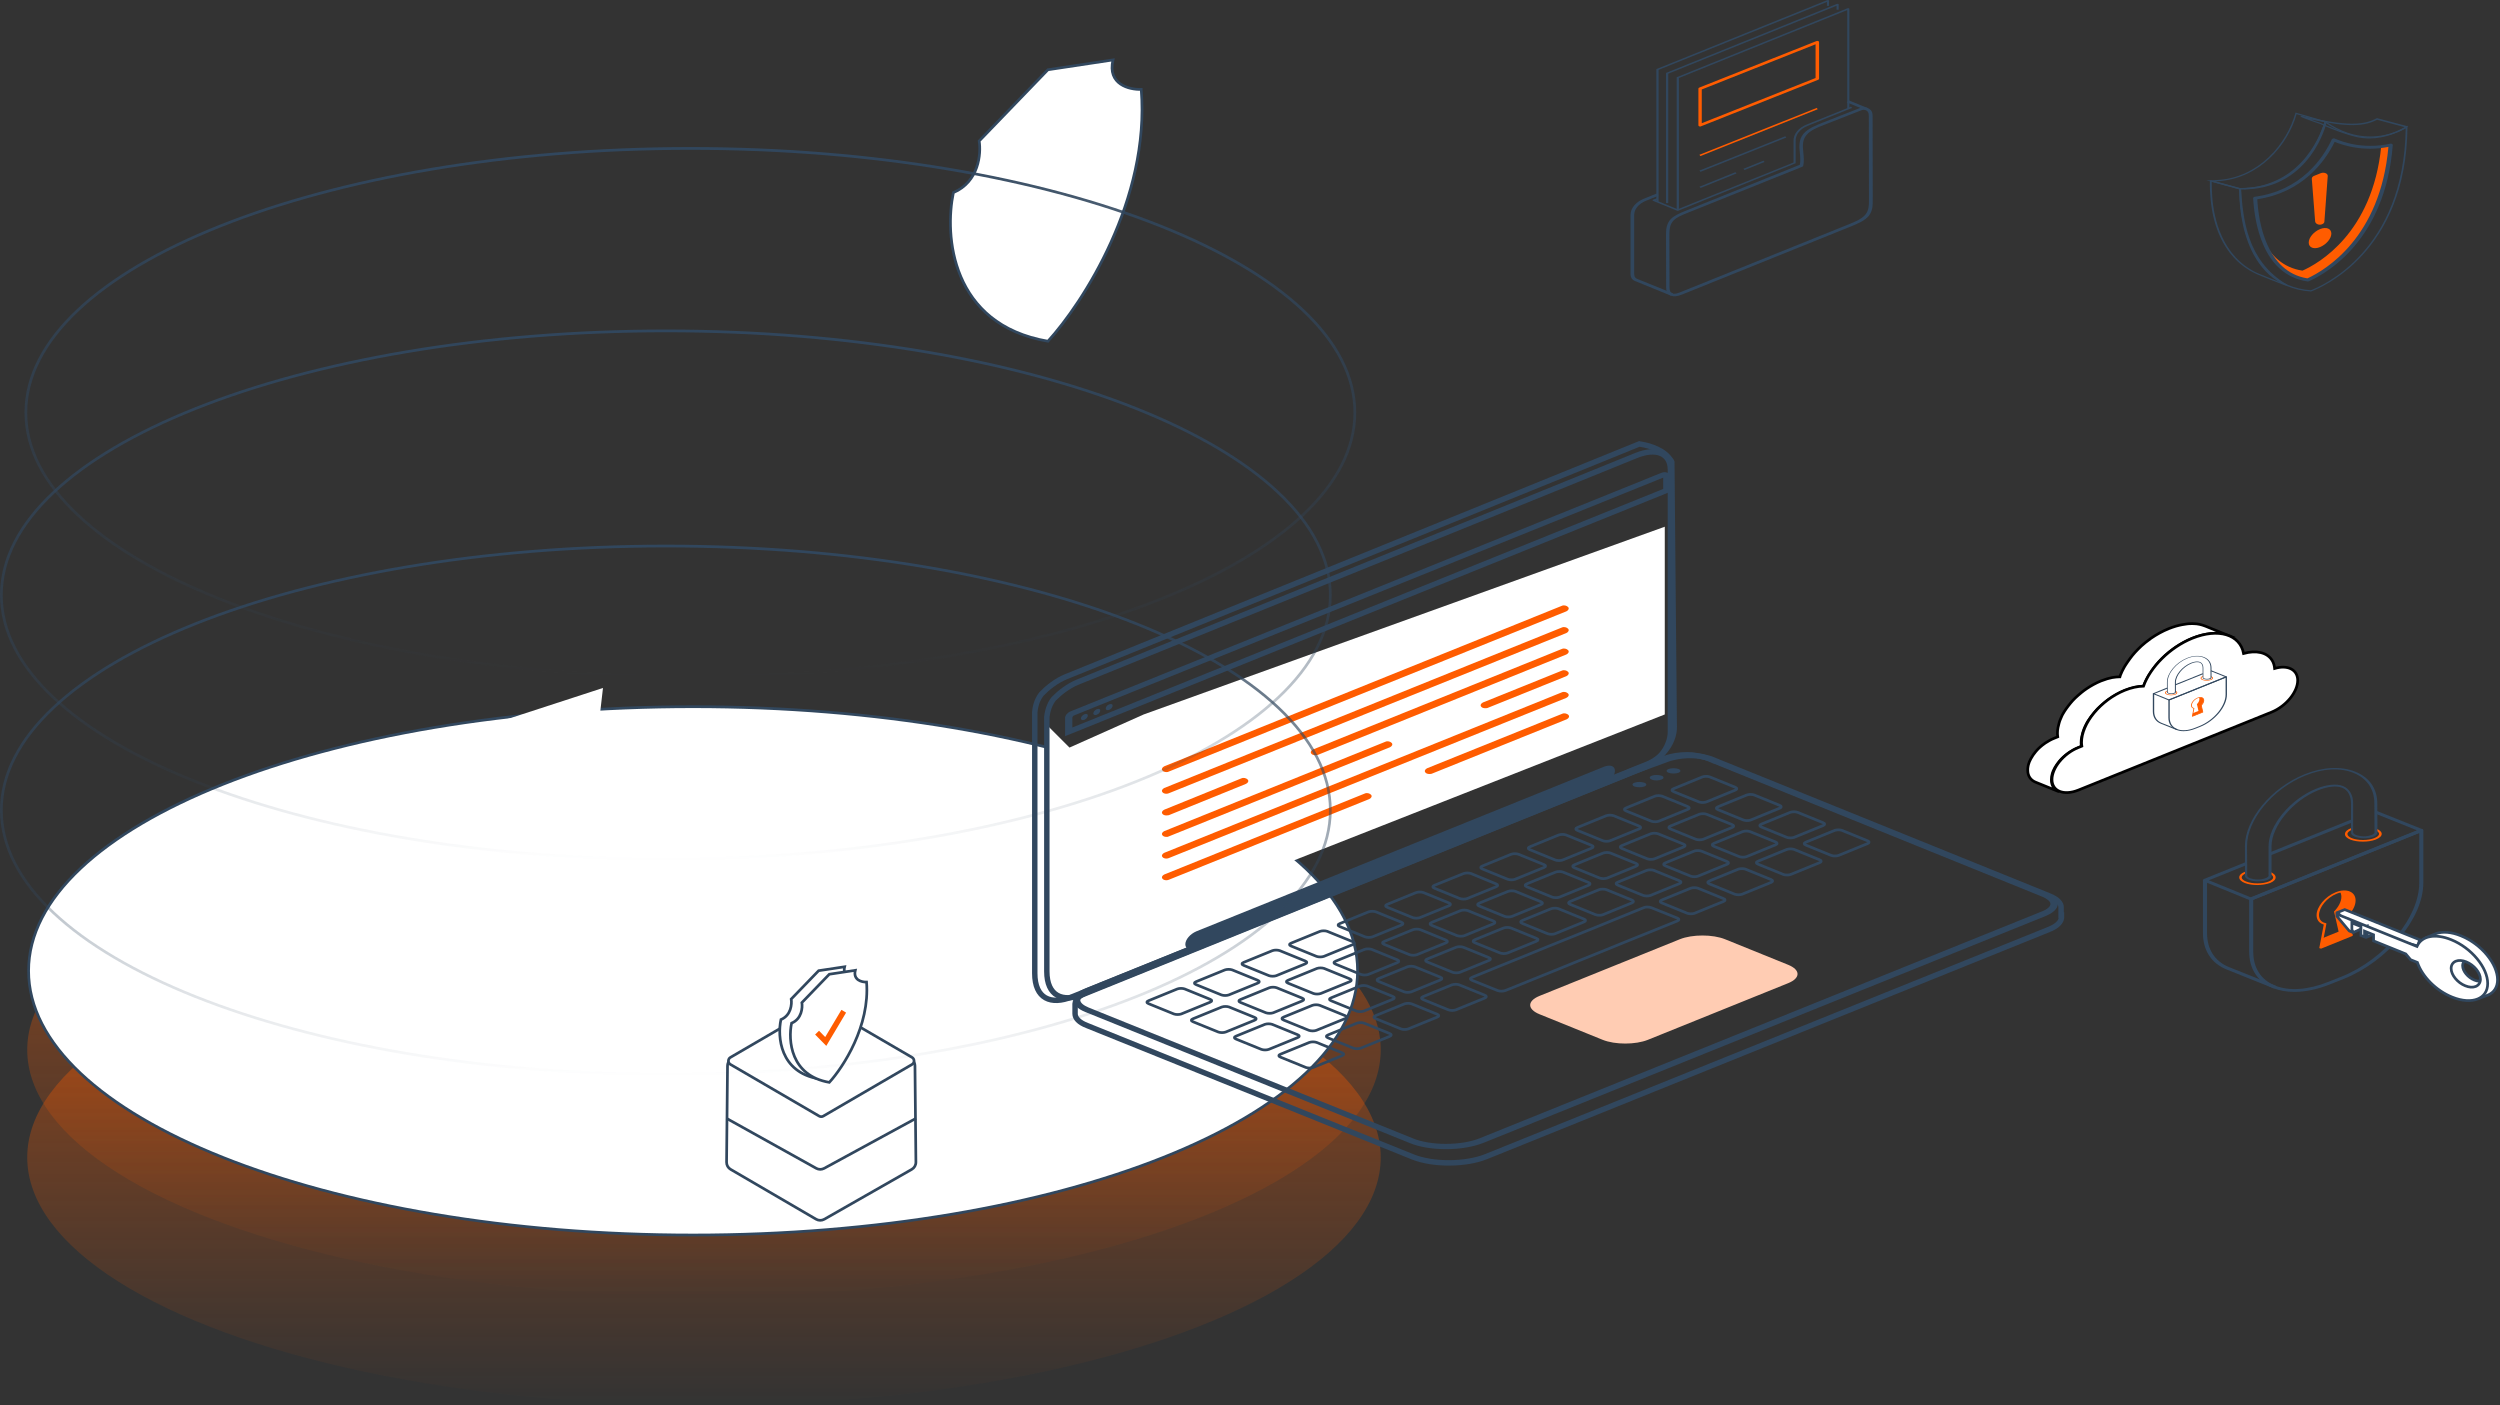 <svg width="918" height="516" viewBox="0 0 918 516" fill="none" xmlns="http://www.w3.org/2000/svg">
<rect x="0" y="0" width="918" height="516" fill="#333333" stroke="none"/>
<ellipse cx="258.5" cy="385.5" rx="248.5" ry="90.5" fill="url(#paint0_linear_84_42715)" fill-opacity="0.5"/>
<ellipse cx="258.5" cy="425" rx="248.5" ry="91" fill="url(#paint1_linear_84_42715)" fill-opacity="0.5"/>
<path d="M498.5 356.5C498.5 369.78 491.753 382.482 479.443 394.088C467.132 405.695 449.291 416.17 427.202 424.978C383.029 442.594 321.97 453.5 254.5 453.5C187.03 453.5 125.971 442.594 81.798 424.978C59.709 416.17 41.868 405.695 29.557 394.088C17.247 382.482 10.5 369.78 10.5 356.5C10.5 343.22 17.247 330.518 29.557 318.912C41.868 307.305 59.709 296.83 81.798 288.022C125.971 270.406 187.03 259.5 254.5 259.5C321.97 259.5 383.029 270.406 427.202 288.022C449.291 296.83 467.132 307.305 479.443 318.912C491.753 330.518 498.5 343.22 498.5 356.5Z" fill="white" stroke="#31475E"/>
<path d="M266.798 426.768L267.143 391.365C267.159 389.72 268.497 388.394 270.142 388.394H332.974C334.619 388.394 335.957 389.72 335.973 391.365L336.318 426.749C336.329 427.836 335.75 428.845 334.805 429.384L302.671 447.714C301.74 448.244 300.598 448.239 299.672 447.699L268.286 429.389C267.355 428.846 266.787 427.846 266.798 426.768Z" fill="white" stroke="#31475E"/>
<path d="M300.804 369.296L268.226 388.27C267.232 388.849 267.232 390.284 268.226 390.863L300.804 409.837C301.27 410.109 301.847 410.109 302.314 409.837L334.892 390.863C335.885 390.284 335.885 388.849 334.892 388.27L302.314 369.296C301.847 369.024 301.27 369.024 300.804 369.296Z" fill="white" stroke="#31475E"/>
<path d="M266.781 410.667L299.724 429.01C300.623 429.511 301.715 429.516 302.618 429.024L336.335 410.667" stroke="#31475E"/>
<path d="M290.53 366.858L300.606 356.437L310.143 355C309.28 358.593 312.543 359.372 314.282 359.312C315.578 375.409 305.705 390.573 300.606 396.142C286.355 393.699 285.431 380.632 286.751 374.403C290.494 372.822 290.83 368.714 290.53 366.858Z" fill="white" stroke="#31475E"/>
<path d="M294.447 368.161L304.523 357.741L314.06 356.303C313.197 359.897 316.46 360.675 318.199 360.615C319.495 376.713 309.622 391.876 304.523 397.446C290.272 395.002 289.348 381.935 290.668 375.707C294.411 374.126 294.747 370.018 294.447 368.161Z" fill="white" stroke="#31475E"/>
<path d="M300.03 379.191L303.214 382.429L309.826 371.327" stroke="#FF5C00" stroke-width="2"/>
<path d="M384.604 351.555V266.401L392.721 274.511L419.971 262.346L611.306 193.412V262.346L384.604 351.555Z" fill="white"/>
<path d="M62.055 368V304.519L221.414 252.615L218.5 278L62.055 368Z" fill="white"/>
<path d="M601.989 163L391.478 248.468C387.936 249.884 384.647 252.538 382.496 254.75C381.357 256.166 380.219 258.378 379.966 261.563V357.383C379.966 366.761 385.912 369.15 393.629 366.053L604.899 280.585C610.971 278.108 614.766 272.091 614.766 267.225L613.881 169.636C613.628 169.016 613.122 168.486 612.616 167.866C609.58 164.416 604.14 163.354 601.989 163Z" stroke="#31475E" stroke-width="2" stroke-miterlimit="10"/>
<path d="M756.835 336.856V333.317C756.961 331.724 755.443 330.131 752.533 328.981L630.326 279.523C629.567 279.169 628.808 278.904 628.175 278.638C626.91 278.284 625.645 277.93 624.633 277.753C619.826 276.957 615.651 277.753 613.121 278.461L600.976 282.885L399.32 364.283C396.411 365.433 394.893 367.026 394.766 368.619V372.246C394.766 373.839 396.158 375.431 399.194 376.582L518.745 424.801C526.209 427.809 538.227 427.721 545.691 424.713L752.407 341.279C755.317 340.129 756.835 338.537 756.961 337.033V336.856C756.835 336.944 756.835 336.944 756.835 336.856Z" stroke="#31475E" stroke-width="2" stroke-miterlimit="10"/>
<path d="M600.851 167.247L395.653 250.503C392.238 251.919 389.075 254.396 386.924 256.608C385.786 258.024 384.774 260.147 384.394 263.244V356.675C384.394 365.788 390.213 368.177 397.677 365.169L603.761 281.824C609.706 279.435 613.375 273.596 613.375 268.818V172.467C613.375 166.539 608.315 164.239 600.851 167.247Z" stroke="#31475E" stroke-width="2" stroke-miterlimit="10"/>
<path d="M391.1 270.321V263.597C391.1 262.713 391.985 261.651 393.124 261.208L610.087 173.617C611.605 172.997 613.376 173.705 613.376 174.944V180.606L612.617 180.872L391.1 270.321ZM610.719 175.386L394.389 262.713C394.009 262.89 393.756 263.243 393.756 263.509V267.136L610.719 179.545V175.386Z" fill="#31475E"/>
<path d="M396.918 263.775C396.918 263.244 397.551 262.536 398.183 262.271C398.942 262.005 399.448 262.182 399.448 262.802C399.448 263.332 398.816 264.04 398.183 264.306C397.551 264.571 396.918 264.394 396.918 263.775Z" fill="#31475E"/>
<path d="M401.473 261.917C401.473 261.386 402.106 260.678 402.738 260.413C403.497 260.147 404.003 260.324 404.003 260.944C404.003 261.475 403.497 262.182 402.738 262.448C402.106 262.713 401.473 262.536 401.473 261.917Z" fill="#31475E"/>
<path d="M406.029 260.148C406.029 259.617 406.535 258.909 407.294 258.644C408.053 258.378 408.559 258.555 408.559 259.175C408.559 259.706 407.926 260.413 407.294 260.679C406.535 260.944 406.029 260.679 406.029 260.148Z" fill="#31475E"/>
<path d="M619.452 278.021C620.591 278.021 621.729 278.109 622.741 278.286C623.88 278.552 625.019 278.817 625.904 279.083C626.537 279.26 627.169 279.525 627.802 279.79L629.193 280.41H629.32L749.883 329.249C751.781 330.045 752.919 331.018 752.919 331.903C752.919 332.876 751.781 333.938 749.63 334.734L543.294 417.991C540.005 419.318 535.577 420.026 530.896 420.026C526.342 420.026 522.04 419.318 519.004 418.079L399.706 369.948C397.809 369.152 396.67 368.178 396.67 367.205C396.67 366.232 397.809 365.17 399.959 364.374L601.108 283.153L613 278.817C614.518 278.552 616.796 278.021 619.452 278.021ZM619.452 276.163C616.416 276.163 613.759 276.694 611.988 277.225L599.843 281.649L398.694 362.87C392.748 365.259 392.622 369.24 398.568 371.629L517.739 419.76C521.408 421.264 526.215 421.972 531.022 421.972C535.956 421.972 540.89 421.176 544.685 419.672L751.022 336.415C756.968 334.027 757.22 330.134 751.275 327.745L629.32 278.375C628.561 278.021 627.802 277.756 627.169 277.49C625.904 277.136 624.766 276.782 623.627 276.605C622.109 276.251 620.717 276.163 619.452 276.163Z" fill="#31475E"/>
<path d="M600.222 288.815C599.21 288.461 599.21 287.753 600.222 287.399C601.234 287.045 602.752 287.045 603.764 287.399C604.776 287.753 604.776 288.461 603.764 288.815C602.752 289.169 601.234 289.169 600.222 288.815Z" fill="#31475E"/>
<path d="M606.547 286.248C605.535 285.894 605.535 285.186 606.547 284.832C607.559 284.478 609.077 284.478 610.089 284.832C611.101 285.186 611.101 285.894 610.089 286.248C609.077 286.69 607.432 286.69 606.547 286.248Z" fill="#31475E"/>
<path d="M612.744 283.771C611.732 283.417 611.732 282.709 612.744 282.356C613.756 282.002 615.275 282.002 616.287 282.356C617.299 282.709 617.299 283.417 616.287 283.771C615.401 284.125 613.756 284.125 612.744 283.771Z" fill="#31475E"/>
<path d="M444.363 366.94C445.122 367.205 445.122 367.736 444.363 368.001L433.737 372.337C432.978 372.602 431.839 372.602 431.08 372.337L421.718 368.532C420.959 368.267 420.959 367.736 421.718 367.47L432.345 363.135C433.104 362.87 434.243 362.87 435.002 363.135L444.363 366.94ZM452.46 356.145C451.701 355.88 450.562 355.88 449.803 356.145L439.176 360.481C438.417 360.746 438.417 361.277 439.176 361.543L448.538 365.347C449.297 365.612 450.436 365.612 451.195 365.347L461.822 361.012C462.581 360.746 462.581 360.215 461.822 359.95L452.46 356.145ZM469.918 349.067C469.159 348.802 468.021 348.802 467.261 349.067L456.635 353.403C455.876 353.668 455.876 354.199 456.635 354.464L465.996 358.269C466.755 358.534 467.894 358.534 468.653 358.269L479.28 353.934C480.039 353.668 480.039 353.137 479.28 352.872L469.918 349.067ZM487.376 341.989C486.617 341.724 485.479 341.724 484.72 341.989L474.093 346.325C473.334 346.59 473.334 347.121 474.093 347.386L483.455 351.191C484.214 351.456 485.352 351.456 486.111 351.191L496.738 346.855C497.497 346.59 497.497 346.059 496.738 345.794L487.376 341.989ZM505.214 334.823C504.455 334.557 503.316 334.557 502.557 334.823L491.931 339.158C491.172 339.423 491.172 339.954 491.931 340.22L501.292 344.024C502.051 344.29 503.19 344.29 503.949 344.024L514.576 339.689C515.335 339.423 515.335 338.893 514.576 338.627L505.214 334.823ZM522.672 327.745C521.913 327.479 520.775 327.479 520.016 327.745L509.389 332.08C508.63 332.345 508.63 332.876 509.389 333.142L518.751 336.946C519.51 337.212 520.648 337.212 521.407 336.946L532.034 332.611C532.793 332.345 532.793 331.814 532.034 331.549L522.672 327.745ZM540.131 320.755C539.372 320.489 538.233 320.489 537.474 320.755L526.721 325.09C525.962 325.356 525.962 325.887 526.721 326.152L536.082 329.956C536.841 330.222 537.98 330.222 538.739 329.956L549.366 325.621C550.125 325.356 550.125 324.825 549.366 324.559L540.131 320.755ZM557.589 313.677C556.83 313.411 555.691 313.411 554.932 313.677L544.305 318.012C543.546 318.278 543.546 318.808 544.305 319.074L553.667 322.878C554.426 323.144 555.565 323.144 556.324 322.878L566.951 318.543C567.71 318.278 567.71 317.747 566.951 317.481L557.589 313.677ZM575.047 306.599C574.288 306.333 573.149 306.333 572.39 306.599L561.764 310.934C561.005 311.199 561.005 311.73 561.764 311.996L571.125 315.8C571.884 316.066 573.023 316.066 573.782 315.8L584.409 311.465C585.168 311.199 585.168 310.669 584.409 310.403L575.047 306.599ZM592.505 299.521C591.746 299.255 590.608 299.255 589.849 299.521L579.222 303.856C578.463 304.121 578.463 304.652 579.222 304.918L588.584 308.722C589.343 308.988 590.481 308.988 591.24 308.722L601.867 304.387C602.626 304.121 602.626 303.59 601.867 303.325L592.505 299.521ZM610.343 292.354C609.584 292.089 608.445 292.089 607.686 292.354L597.06 296.689C596.301 296.955 596.301 297.486 597.06 297.751L606.421 301.556C607.18 301.821 608.319 301.821 609.078 301.556L619.705 297.22C620.464 296.955 620.464 296.424 619.705 296.158L610.343 292.354ZM627.801 285.276C627.042 285.01 625.904 285.01 625.145 285.276L614.518 289.611C613.759 289.877 613.759 290.407 614.518 290.673L623.88 294.477C624.639 294.743 625.777 294.743 626.536 294.477L637.163 290.142C637.922 289.877 637.922 289.346 637.163 289.08L627.801 285.276ZM451.321 369.771C450.562 369.505 449.424 369.505 448.665 369.771L438.038 374.106C437.279 374.372 437.279 374.902 438.038 375.168L447.4 378.972C448.159 379.238 449.297 379.238 450.056 378.972L460.683 374.637C461.442 374.372 461.442 373.841 460.683 373.575L451.321 369.771ZM468.78 362.693C468.02 362.427 466.882 362.427 466.123 362.693L455.496 367.028C454.737 367.293 454.737 367.824 455.496 368.09L464.858 371.894C465.617 372.16 466.755 372.16 467.514 371.894L478.141 367.559C478.9 367.293 478.9 366.763 478.141 366.497L468.78 362.693ZM486.238 355.615C485.479 355.349 484.34 355.349 483.581 355.615L472.954 359.95C472.195 360.215 472.195 360.746 472.954 361.012L482.316 364.816C483.075 365.082 484.214 365.082 484.973 364.816L495.599 360.481C496.359 360.215 496.359 359.684 495.599 359.419L486.238 355.615ZM503.696 348.625C502.937 348.36 501.798 348.36 501.039 348.625L490.413 352.96C489.654 353.226 489.654 353.757 490.413 354.022L499.774 357.827C500.533 358.092 501.672 358.092 502.431 357.827L513.058 353.491C513.817 353.226 513.817 352.695 513.058 352.429L503.696 348.625ZM521.534 341.37C520.775 341.104 519.636 341.104 518.877 341.37L508.25 345.705C507.491 345.971 507.491 346.502 508.25 346.767L517.612 350.571C518.371 350.837 519.51 350.837 520.269 350.571L530.895 346.236C531.654 345.971 531.654 345.44 530.895 345.174L521.534 341.37ZM538.992 334.38C538.233 334.115 537.094 334.115 536.335 334.38L525.709 338.716C524.95 338.981 524.95 339.512 525.709 339.777L535.07 343.582C535.829 343.847 536.968 343.847 537.727 343.582L548.354 339.246C549.113 338.981 549.113 338.45 548.354 338.185L538.992 334.38ZM556.45 327.302C555.691 327.037 554.553 327.037 553.794 327.302L543.167 331.638C542.408 331.903 542.408 332.434 543.167 332.699L552.528 336.504C553.288 336.769 554.426 336.769 555.185 336.504L565.812 332.168C566.571 331.903 566.571 331.372 565.812 331.107L556.45 327.302ZM573.908 320.224C573.149 319.959 572.011 319.959 571.252 320.224L560.625 324.559C559.866 324.825 559.866 325.356 560.625 325.621L569.987 329.426C570.746 329.691 571.884 329.691 572.643 329.426L583.27 325.09C584.029 324.825 584.029 324.294 583.27 324.029L573.908 320.224ZM591.367 313.234C590.608 312.969 589.469 312.969 588.71 313.234L578.083 317.57C577.324 317.835 577.324 318.366 578.083 318.631L587.445 322.436C588.204 322.701 589.343 322.701 590.102 322.436L600.728 318.101C601.487 317.835 601.487 317.304 600.728 317.039L591.367 313.234ZM608.825 306.156C608.066 305.891 606.927 305.891 606.168 306.156L595.542 310.492C594.782 310.757 594.782 311.288 595.542 311.553L604.903 315.358C605.662 315.623 606.801 315.623 607.56 315.358L618.187 311.022C618.946 310.757 618.946 310.226 618.187 309.961L608.825 306.156ZM626.663 298.99C625.904 298.724 624.765 298.724 624.006 298.99L613.379 303.325C612.62 303.59 612.62 304.121 613.379 304.387L622.741 308.191C623.5 308.457 624.639 308.457 625.398 308.191L636.024 303.856C636.783 303.59 636.783 303.06 636.024 302.794L626.663 298.99ZM644.121 291.912C643.362 291.646 642.223 291.646 641.464 291.912L630.838 296.247C630.078 296.512 630.078 297.043 630.838 297.309L640.199 301.113C640.958 301.379 642.097 301.379 642.856 301.113L653.483 296.778C654.242 296.512 654.242 295.981 653.483 295.716L644.121 291.912ZM467.135 376.141C466.376 375.876 465.237 375.876 464.478 376.141L453.851 380.476C453.092 380.742 453.092 381.273 453.851 381.538L463.213 385.343C463.972 385.608 465.111 385.608 465.87 385.343L476.497 381.007C477.256 380.742 477.256 380.211 476.497 379.946L467.135 376.141ZM484.593 369.151C483.834 368.886 482.696 368.886 481.936 369.151L471.31 373.487C470.551 373.752 470.551 374.283 471.31 374.549L480.671 378.353C481.43 378.618 482.569 378.618 483.328 378.353L493.955 374.018C494.714 373.752 494.714 373.221 493.955 372.956L484.593 369.151ZM502.051 362.073C501.292 361.808 500.154 361.808 499.395 362.073L488.768 366.409C488.009 366.674 488.009 367.205 488.768 367.47L498.13 371.275C498.889 371.54 500.027 371.54 500.786 371.275L511.413 366.94C512.172 366.674 512.172 366.143 511.413 365.878L502.051 362.073ZM519.51 354.995C518.751 354.73 517.612 354.73 516.853 354.995L506.226 359.331C505.467 359.596 505.467 360.127 506.226 360.392L515.588 364.197C516.347 364.462 517.485 364.462 518.245 364.197L528.871 359.861C529.63 359.596 529.63 359.065 528.871 358.8L519.51 354.995ZM537.347 347.829C536.588 347.563 535.45 347.563 534.691 347.829L524.064 352.164C523.305 352.429 523.305 352.96 524.064 353.226L533.426 357.03C534.185 357.296 535.323 357.296 536.082 357.03L546.709 352.695C547.468 352.429 547.468 351.899 546.709 351.633L537.347 347.829ZM554.806 340.751C554.047 340.485 552.908 340.485 552.149 340.751L541.522 345.086C540.763 345.351 540.763 345.882 541.522 346.148L550.884 349.952C551.643 350.218 552.781 350.218 553.541 349.952L564.167 345.617C564.926 345.351 564.926 344.82 564.167 344.555L554.806 340.751ZM572.264 333.672C571.505 333.407 570.366 333.407 569.607 333.672L558.98 338.008C558.221 338.273 558.221 338.804 558.98 339.069L568.342 342.874C569.101 343.139 570.24 343.139 570.999 342.874L581.626 338.539C582.385 338.273 582.385 337.742 581.626 337.477L572.264 333.672ZM589.849 326.683C589.09 326.417 587.824 326.417 587.192 326.683L576.565 331.018C575.806 331.284 575.806 331.814 576.565 332.08L585.927 335.884C586.686 336.15 587.824 336.15 588.584 335.884L599.21 331.549C599.969 331.284 599.969 330.753 599.21 330.487L589.849 326.683ZM607.307 319.605C606.548 319.339 605.409 319.339 604.65 319.605L594.023 323.94C593.264 324.205 593.264 324.736 594.023 325.002L603.385 328.806C604.144 329.072 605.283 329.072 606.042 328.806L616.669 324.471C617.428 324.205 617.428 323.675 616.669 323.409L607.307 319.605ZM624.765 312.527C624.006 312.261 622.867 312.261 622.108 312.527L611.482 316.862C610.723 317.127 610.723 317.658 611.482 317.924L620.843 321.728C621.602 321.994 622.741 321.994 623.5 321.728L634.127 317.393C634.886 317.127 634.886 316.596 634.127 316.331L624.765 312.527ZM642.603 305.36C641.844 305.095 640.705 305.095 639.946 305.36L629.319 309.695C628.56 309.961 628.56 310.492 629.319 310.757L638.681 314.562C639.44 314.827 640.579 314.827 641.338 314.562L651.965 310.226C652.724 309.961 652.724 309.43 651.965 309.164L642.603 305.36ZM660.061 298.282C659.302 298.016 658.164 298.016 657.404 298.282L646.778 302.617C646.019 302.883 646.019 303.414 646.778 303.679L656.139 307.483C656.898 307.749 658.037 307.749 658.796 307.483L669.423 303.148C670.182 302.883 670.182 302.352 669.423 302.086L660.061 298.282ZM483.455 382.777C482.696 382.511 481.557 382.511 480.798 382.777L470.171 387.112C469.412 387.378 469.412 387.908 470.171 388.174L479.533 391.978C480.292 392.244 481.43 392.244 482.189 391.978L492.816 387.643C493.575 387.378 493.575 386.847 492.816 386.581L483.455 382.777ZM500.913 375.699C500.154 375.433 499.015 375.433 498.256 375.699L487.629 380.034C486.87 380.299 486.87 380.83 487.629 381.096L496.991 384.9C497.75 385.166 498.889 385.166 499.648 384.9L510.274 380.565C511.034 380.3 511.034 379.769 510.274 379.503L500.913 375.699ZM518.371 368.621C517.612 368.355 516.473 368.355 515.714 368.621L505.088 372.956C504.329 373.221 504.329 373.752 505.088 374.018L514.449 377.822C515.208 378.088 516.347 378.088 517.106 377.822L527.733 373.487C528.492 373.221 528.492 372.691 527.733 372.425L518.371 368.621ZM535.829 361.631C535.07 361.366 533.932 361.366 533.173 361.631L522.546 365.966C521.787 366.232 521.787 366.763 522.546 367.028L531.908 370.833C532.667 371.098 533.805 371.098 534.564 370.833L545.191 366.497C545.95 366.232 545.95 365.701 545.191 365.435L535.829 361.631ZM623.5 326.152C622.741 325.887 621.602 325.887 620.843 326.152L610.217 330.487C609.458 330.753 609.458 331.284 610.217 331.549L619.578 335.353C620.337 335.619 621.476 335.619 622.235 335.353L632.862 331.018C633.621 330.753 633.621 330.222 632.862 329.956L623.5 326.152ZM640.958 319.162C640.199 318.897 639.061 318.897 638.302 319.162L627.675 323.498C626.916 323.763 626.916 324.294 627.675 324.559L637.036 328.364C637.796 328.629 638.934 328.629 639.693 328.364L650.32 324.029C651.079 323.763 651.079 323.232 650.32 322.967L640.958 319.162ZM658.796 311.907C658.037 311.642 656.898 311.642 656.139 311.907L645.513 316.243C644.754 316.508 644.754 317.039 645.513 317.304L654.874 321.109C655.633 321.374 656.772 321.374 657.531 321.109L668.158 316.773C668.917 316.508 668.917 315.977 668.158 315.712L658.796 311.907ZM676.381 304.918C675.622 304.652 674.483 304.652 673.724 304.918L663.097 309.253C662.338 309.518 662.338 310.049 663.097 310.315L672.459 314.119C673.218 314.385 674.357 314.385 675.116 314.119L685.742 309.784C686.501 309.518 686.501 308.988 685.742 308.722L676.381 304.918ZM603.512 333.319L592.885 337.654L586.18 340.397L575.427 344.732L568.595 347.475L557.968 351.81L551.137 354.553L540.51 358.888C539.751 359.154 539.751 359.685 540.51 359.95L549.998 363.754C550.757 364.02 551.896 364.02 552.655 363.754L554.932 362.87L563.408 359.419L570.24 356.676L580.866 352.341L587.698 349.598L598.325 345.263L605.156 342.52L615.024 338.539L615.909 338.185C616.669 337.919 616.669 337.388 615.909 337.123L606.421 333.319C605.409 332.965 604.271 332.965 603.512 333.319Z" stroke="#31475E" stroke-miterlimit="10"/>
<path d="M588.959 287.84L439.299 348.269C437.022 349.154 435.251 348.534 435.251 346.765C435.251 344.995 437.022 342.96 439.299 341.987L588.959 281.558C591.237 280.673 593.008 281.204 593.008 283.062C593.008 284.831 591.237 286.955 588.959 287.84Z" fill="#31475E"/>
<path d="M605.152 381.803C600.597 383.661 593.007 383.661 588.453 381.803L565.301 372.424C560.747 370.566 560.747 367.558 565.301 365.7L616.791 344.908C621.345 343.05 628.935 343.05 633.49 344.908L656.641 354.287C661.195 356.145 661.195 359.153 656.641 361.011L605.152 381.803Z" fill="#FFCCB3"/>
<path d="M428.287 283.504C427.781 283.504 427.148 283.327 426.895 282.973C426.389 282.442 426.769 281.734 427.528 281.38L573.519 222.455C574.278 222.101 575.29 222.366 575.796 222.897C576.303 223.428 575.923 224.136 575.164 224.49L429.173 283.327C428.92 283.504 428.667 283.504 428.287 283.504Z" fill="#FF5C00"/>
<path d="M428.287 291.468C427.781 291.468 427.148 291.291 426.895 290.938C426.389 290.407 426.769 289.699 427.528 289.345L573.519 230.42C574.278 230.066 575.29 230.331 575.796 230.862C576.303 231.393 575.923 232.101 575.164 232.455L429.173 291.291C428.92 291.38 428.667 291.468 428.287 291.468Z" fill="#FF5C00"/>
<path d="M428.287 299.431C427.781 299.431 427.148 299.254 426.895 298.9C426.389 298.369 426.769 297.661 427.528 297.307L455.866 285.805C456.625 285.451 457.637 285.717 458.143 286.248C458.649 286.779 458.27 287.486 457.511 287.84L429.173 299.342C428.92 299.342 428.667 299.431 428.287 299.431Z" fill="#FF5C00"/>
<path d="M482.942 277.312C482.436 277.312 481.803 277.135 481.55 276.781C481.044 276.25 481.424 275.542 482.183 275.188L573.522 238.294C574.281 237.94 575.293 238.205 575.799 238.736C576.305 239.267 575.926 239.975 575.167 240.329L483.827 277.223C483.574 277.312 483.195 277.312 482.942 277.312Z" fill="#FF5C00"/>
<path d="M428.287 307.306C427.781 307.306 427.148 307.129 426.895 306.775C426.389 306.244 426.769 305.536 427.528 305.182L508.747 272.358C509.506 272.004 510.518 272.269 511.024 272.8C511.53 273.331 511.15 274.039 510.391 274.393L429.173 307.129C428.92 307.306 428.667 307.306 428.287 307.306Z" fill="#FF5C00"/>
<path d="M545.314 260.059C544.808 260.059 544.176 259.882 543.923 259.528C543.417 258.997 543.796 258.29 544.555 257.936L573.526 246.257C574.285 245.903 575.297 246.168 575.803 246.699C576.309 247.23 575.93 247.938 575.17 248.292L546.2 259.971C545.947 260.059 545.567 260.059 545.314 260.059Z" fill="#FF5C00"/>
<path d="M428.287 315.269C427.781 315.269 427.148 315.092 426.895 314.738C426.389 314.207 426.769 313.499 427.528 313.145L573.519 254.22C574.278 253.866 575.29 254.131 575.796 254.662C576.303 255.193 575.923 255.901 575.164 256.255L429.173 315.092C428.92 315.18 428.667 315.269 428.287 315.269Z" fill="#FF5C00"/>
<path d="M428.287 323.23C427.781 323.23 427.148 323.053 426.895 322.7C426.389 322.169 426.769 321.461 427.528 321.107L501.156 291.379C501.915 291.025 502.927 291.29 503.433 291.821C503.939 292.352 503.56 293.06 502.801 293.414L429.173 323.053C428.92 323.142 428.667 323.23 428.287 323.23Z" fill="#FF5C00"/>
<path d="M524.815 284.213C524.309 284.213 523.677 284.036 523.424 283.682C522.918 283.151 523.297 282.444 524.056 282.09L573.648 262.094C574.407 261.74 575.419 262.006 575.925 262.536C576.431 263.067 576.052 263.775 575.292 264.129L525.701 284.125C525.321 284.213 525.068 284.213 524.815 284.213Z" fill="#FF5C00"/>
<path d="M859.275 327.463C859.575 327.966 859.755 328.595 859.755 329.308C859.755 331.068 858.676 333.08 857.058 334.715L858.736 342.093L852.742 344.525L852.083 348.004L863.471 343.393L861.853 336.224C861.853 336.224 864.79 331.697 864.49 330.146C863.771 326.122 859.275 327.463 859.275 327.463Z" fill="#FF5C00"/>
<path d="M835.118 363.01C835.118 363.01 822.95 358.148 817.735 356.052C812.041 353.788 808.924 349.009 808.924 342.595V323.145H810.423V342.595C810.423 348.59 813.3 353.033 818.515 355.129C823.729 357.225 835.897 362.088 835.897 362.088L835.118 363.01Z" fill="#31475E"/>
<path d="M842.491 364.224C839.614 364.224 836.977 363.763 834.639 362.799C829.005 360.535 825.888 355.756 825.888 349.384V330.101C825.888 329.933 826.008 329.724 826.247 329.64L888.704 304.446C888.944 304.362 889.244 304.362 889.483 304.446C889.723 304.53 889.843 304.698 889.843 304.907V324.19C889.843 337.144 876.776 352.947 860.653 359.445L855.797 361.373C851.122 363.26 846.627 364.224 842.491 364.224ZM827.386 330.436V349.426C827.386 355.379 830.203 359.822 835.418 361.918C840.633 364.014 847.586 363.511 855.078 360.493L859.933 358.565C875.578 352.235 888.345 336.85 888.345 324.232V305.871L827.386 330.436Z" fill="#31475E"/>
<path d="M863.205 301.007L833.088 313.151L833.836 314.059L863.953 301.915L863.205 301.007Z" fill="#31475E"/>
<path d="M826.487 330.649C826.367 330.649 826.247 330.607 826.127 330.565L809.284 323.69C809.044 323.606 808.924 323.438 808.924 323.229C808.924 323.061 809.044 322.851 809.284 322.768L824.329 316.689L825.048 317.612L811.082 323.229L826.487 329.517L887.565 304.91L872.041 298.706L872.76 297.783L889.423 304.449C889.663 304.533 889.783 304.7 889.783 304.91C889.783 305.077 889.663 305.287 889.423 305.371L826.846 330.607C826.786 330.607 826.666 330.649 826.487 330.649Z" fill="#31475E"/>
<path d="M852.086 348.296C852.027 348.296 851.907 348.296 851.847 348.254C851.727 348.17 851.607 348.086 851.667 347.96L853.285 339.492C851.607 339.031 850.648 337.774 850.648 336.055C850.648 332.995 853.765 329.222 857.601 327.671C859.519 326.875 861.377 326.749 862.816 327.336C864.194 327.923 864.973 329.054 864.973 330.647C864.973 332.408 864.014 334.378 862.276 336.139L863.955 343.391C863.955 343.517 863.895 343.642 863.715 343.726L852.326 348.338C852.266 348.254 852.206 348.296 852.086 348.296ZM860.778 327.587C859.939 327.587 858.98 327.797 858.021 328.174C854.424 329.599 851.547 333.121 851.547 336.013C851.547 337.564 852.386 338.654 853.945 338.947C854.184 338.989 854.304 339.157 854.244 339.283L852.686 347.373L862.995 343.223L861.377 336.055C861.377 335.971 861.377 335.887 861.437 335.845C863.055 334.211 864.074 332.24 864.074 330.605C864.074 329.264 863.475 328.3 862.336 327.839C861.857 327.671 861.377 327.587 860.778 327.587Z" fill="#FF5C00"/>
<path d="M867.669 309.056C865.991 309.056 864.312 308.804 863.054 308.301C861.795 307.798 861.016 307.044 861.075 306.247C861.075 305.409 861.915 304.612 863.413 304.067L863.833 304.612C862.634 305.073 861.975 305.66 861.975 306.247C861.975 306.792 862.514 307.337 863.533 307.756C865.811 308.679 869.587 308.679 871.865 307.756C873.003 307.295 873.603 306.75 873.603 306.205C873.603 305.702 873.123 305.241 872.164 304.864L872.644 304.319C873.903 304.822 874.562 305.493 874.562 306.205C874.562 307.002 873.783 307.714 872.344 308.301C871.025 308.804 869.347 309.056 867.669 309.056Z" fill="#FF5C00"/>
<path d="M828.898 324.987C827.22 324.987 825.542 324.735 824.283 324.232C822.964 323.687 822.245 322.975 822.245 322.178C822.245 321.382 822.964 320.669 824.283 320.124L824.763 320.669C823.744 321.088 823.144 321.633 823.144 322.178C823.144 322.723 823.684 323.268 824.763 323.687C827.04 324.609 830.816 324.609 833.094 323.687C834.113 323.268 834.713 322.723 834.713 322.178C834.713 321.633 834.173 321.088 833.094 320.669L833.574 320.124C834.892 320.669 835.612 321.382 835.612 322.178C835.612 322.975 834.892 323.687 833.574 324.232C832.255 324.693 830.577 324.987 828.898 324.987Z" fill="#FF5C00"/>
<path d="M829.127 323.643C828.467 323.643 827.808 323.602 827.209 323.476C824.931 323.015 824.212 322.092 824.331 321.422H824.391C824.331 321.128 824.331 320.667 824.331 319.787V310.774C824.331 300.923 833.922 289.311 846.209 284.323C852.983 281.598 859.576 281.263 864.851 283.359C870.065 285.455 872.942 289.605 872.942 295.054L873.002 305.744C872.942 306.582 871.923 307.295 870.185 307.63C868.866 307.882 867.428 307.882 866.109 307.63C864.371 307.295 863.292 306.582 863.292 305.744H863.352C863.292 305.492 863.292 304.989 863.292 304.067V295.054C863.292 292.204 862.093 290.066 860.055 289.269C857.958 288.431 854.721 288.766 851.124 290.233C841.894 293.964 834.102 303.354 834.102 310.774V321.464C834.221 322.134 833.502 323.057 831.224 323.518C830.385 323.56 829.726 323.643 829.127 323.643ZM825.171 321.38V321.422C825.111 322.009 825.95 322.554 827.448 322.805C828.527 323.015 829.726 323.015 830.805 322.805C832.243 322.512 833.143 321.967 833.023 321.422V310.69C833.023 303.103 841.055 293.419 850.525 289.605C854.421 288.054 858.017 287.676 860.355 288.64C862.693 289.605 864.071 291.91 864.071 294.97C864.071 298.534 864.071 305.325 864.071 305.618C864.071 306.163 864.91 306.666 866.229 306.917C867.368 307.169 868.627 307.169 869.766 306.917C871.084 306.666 871.923 306.163 871.923 305.618L871.863 294.97C871.863 289.772 869.166 285.832 864.251 283.82C859.276 281.808 852.983 282.143 846.509 284.784C834.521 289.647 825.111 301.007 825.111 310.69H824.631H825.111C825.171 314.295 825.171 321.086 825.171 321.38Z" fill="#31475E"/>
<path d="M903.663 343.635L903.663 343.635L903.659 343.633C900.119 342.174 896.908 342.005 894.546 342.797C894.285 342.898 893.309 343.302 892.381 343.689C891.914 343.884 891.463 344.073 891.128 344.213L891.113 344.219L900.28 359.231L910.021 366.705C910.107 366.675 910.211 366.637 910.33 366.595C910.673 366.472 911.135 366.306 911.612 366.132C912.09 365.958 912.583 365.776 912.986 365.622C913.403 365.463 913.693 365.346 913.792 365.295L913.799 365.292L913.807 365.288C915.847 364.337 917.094 362.444 917.094 359.766C917.094 356.87 915.633 353.594 913.192 350.642C910.757 347.698 907.388 345.128 903.663 343.635ZM905.103 353.466C905.154 352.968 905.154 352.968 905.154 352.968L905.154 352.968L905.155 352.968L905.158 352.969L905.168 352.97L905.204 352.974C905.235 352.978 905.279 352.983 905.336 352.991C905.448 353.006 905.609 353.029 905.805 353.063C906.198 353.132 906.737 353.243 907.323 353.416C908.465 353.754 909.906 354.36 910.706 355.442C911.516 356.538 911.508 357.717 911.314 358.584C911.217 359.017 911.073 359.383 910.953 359.64C910.892 359.769 910.838 359.873 910.797 359.945C910.777 359.982 910.76 360.011 910.747 360.031L910.732 360.056L910.727 360.063L910.726 360.066L910.725 360.067L910.725 360.067C910.725 360.068 910.725 360.068 910.304 359.798L910.725 360.068L910.565 360.318L910.269 360.297C909.763 360.262 909.195 360.155 908.622 359.901C907.431 359.414 906.358 358.602 905.579 357.672C904.804 356.747 904.278 355.655 904.278 354.602C904.278 354.044 904.449 353.563 904.681 353.198L904.847 352.937L905.154 352.968L905.103 353.466Z" fill="white" stroke="#31475E"/>
<path d="M858.406 335.038L864.244 342.358L868.531 340.379L869.241 340.051V340.833V344.03L871.512 343.038L871.674 342.967L871.844 343.013L887.774 347.369L888.507 345.085L860.986 334L858.406 335.038Z" fill="white" stroke="#31475E"/>
<path d="M887.727 347.125L887.522 347.541L887.091 347.367L858.107 335.662V336.428L862.647 341.843L863.608 342.233V339.63V338.887L864.296 339.166L866.618 340.108L866.93 340.235V340.571V343.482L868.251 344.018V342.65V341.907L868.939 342.186L871.261 343.128L871.573 343.255V343.591V345.495L883.287 350.24L883.403 350.287L883.483 350.383L885.167 352.397L887.466 353.325L887.675 353.409L887.75 353.622C889.508 358.603 894.502 363.764 900.466 366.152L900.467 366.152C904.176 367.648 907.461 367.761 909.782 366.83C912.066 365.913 913.479 363.965 913.479 361.128C913.479 358.249 912.018 354.989 909.583 352.049C907.154 349.117 903.796 346.555 900.093 345.062L900.092 345.061C897.115 343.853 894.416 343.537 892.27 343.941C890.132 344.343 888.551 345.456 887.727 347.125ZM910.81 359.569C910.81 360.855 910.146 361.806 909.068 362.237C908.027 362.654 906.668 362.563 905.247 361.981C903.817 361.412 902.532 360.425 901.601 359.294C900.675 358.17 900.059 356.851 900.059 355.607C900.059 354.321 900.723 353.37 901.801 352.939C902.843 352.522 904.202 352.613 905.624 353.196C907.051 353.781 908.336 354.766 909.268 355.893C910.193 357.013 910.81 358.324 910.81 359.569Z" fill="white" stroke="#31475E"/>
<path d="M809.842 229.928C809.788 229.928 809.788 229.89 809.733 229.89C809.407 229.776 809.082 229.662 808.756 229.548C808.43 229.435 808.104 229.359 807.779 229.283C807.453 229.207 807.073 229.169 806.693 229.093C806.313 229.055 805.933 229.017 805.553 229.017C805.118 229.017 804.738 228.979 804.304 229.017C803.815 229.017 803.381 229.055 802.892 229.131C802.349 229.207 801.806 229.283 801.209 229.397C800.503 229.548 799.743 229.7 798.983 229.928C798.114 230.194 797.191 230.498 796.268 230.877C794.042 231.789 791.925 232.966 789.916 234.333C789.21 234.827 788.504 235.358 787.853 235.89C787.31 236.307 786.821 236.763 786.333 237.181C785.898 237.56 785.464 237.978 785.084 238.396C784.704 238.776 784.324 239.155 783.998 239.535C783.672 239.915 783.346 240.294 783.021 240.674C782.695 241.054 782.423 241.434 782.152 241.813C781.88 242.193 781.609 242.573 781.338 242.952C781.066 243.332 780.849 243.712 780.577 244.092C780.306 244.471 780.089 244.889 779.872 245.269C779.654 245.686 779.437 246.104 779.22 246.522C779.003 246.977 778.786 247.433 778.623 247.889C778.514 248.117 778.46 248.306 778.406 248.534C778.351 248.534 778.297 248.534 778.188 248.534C777.808 248.534 777.428 248.572 776.994 248.61C776.56 248.648 776.071 248.724 775.582 248.8C774.985 248.914 774.388 249.066 773.736 249.256C772.976 249.484 772.216 249.749 771.456 250.053C769.61 250.813 767.818 251.8 766.135 252.939C765.538 253.357 764.941 253.774 764.398 254.23C763.963 254.572 763.529 254.951 763.095 255.331C762.715 255.673 762.389 255.977 762.009 256.318C761.683 256.622 761.412 256.964 761.086 257.268C760.814 257.571 760.543 257.875 760.271 258.217C760 258.521 759.783 258.824 759.511 259.166C759.294 259.47 759.023 259.812 758.806 260.116C758.588 260.419 758.371 260.761 758.154 261.065C757.937 261.407 757.774 261.71 757.557 262.052C757.34 262.394 757.177 262.736 757.014 263.115C756.851 263.495 756.688 263.875 756.525 264.254C756.362 264.672 756.199 265.09 756.091 265.545C755.928 266.077 755.819 266.571 755.711 267.102C755.548 267.824 755.494 268.583 755.494 269.267C755.494 269.722 755.548 270.14 755.602 270.558L754.299 271.089C753.159 271.545 752.073 272.152 751.042 272.836C750.661 273.102 750.336 273.368 749.956 273.633C749.684 273.861 749.413 274.089 749.141 274.317C748.924 274.507 748.707 274.735 748.49 274.924C748.273 275.114 748.11 275.304 747.947 275.494C747.784 275.684 747.621 275.874 747.458 276.064C747.295 276.253 747.132 276.443 747.024 276.633C746.861 276.823 746.752 277.013 746.589 277.203C746.481 277.393 746.318 277.582 746.209 277.81C746.101 278 745.992 278.228 745.829 278.418C745.721 278.646 745.612 278.835 745.504 279.063C745.395 279.291 745.286 279.519 745.178 279.747C745.069 280.013 744.961 280.278 744.906 280.544C744.798 280.848 744.743 281.19 744.689 281.493C744.581 281.949 744.581 282.405 744.581 282.822C744.581 284.949 745.666 286.468 747.404 287.189L756.091 290.721C754.353 289.999 753.268 288.518 753.268 286.354C753.268 285.936 753.322 285.48 753.376 285.025C753.43 284.721 753.485 284.417 753.593 284.076C753.648 283.81 753.756 283.544 753.865 283.278C753.973 283.05 754.082 282.822 754.191 282.595C754.299 282.367 754.408 282.177 754.516 281.949C754.625 281.759 754.734 281.531 754.896 281.342C755.005 281.152 755.168 280.962 755.276 280.734C755.385 280.544 755.548 280.354 755.711 280.164C755.874 279.975 755.982 279.785 756.145 279.595C756.308 279.405 756.471 279.215 756.634 279.025C756.797 278.835 757.014 278.646 757.177 278.456C757.394 278.266 757.611 278.038 757.828 277.848C758.1 277.62 758.371 277.393 758.643 277.165C758.968 276.899 759.348 276.633 759.729 276.367C760.76 275.684 761.846 275.076 762.986 274.621L764.289 274.089C764.235 273.671 764.181 273.254 764.181 272.798C764.181 272.077 764.235 271.355 764.398 270.634C764.506 270.14 764.615 269.608 764.778 269.077C764.886 268.659 765.049 268.241 765.212 267.786C765.375 267.406 765.538 267.026 765.701 266.647C765.864 266.305 766.027 265.963 766.244 265.583C766.407 265.242 766.624 264.9 766.841 264.596C767.058 264.254 767.275 263.951 767.493 263.647C767.71 263.343 767.927 263.001 768.198 262.698C768.416 262.394 768.687 262.052 768.959 261.748C769.23 261.445 769.501 261.103 769.773 260.799C770.044 260.457 770.37 260.153 770.696 259.85C771.022 259.508 771.402 259.166 771.782 258.862C772.216 258.483 772.651 258.103 773.085 257.761C773.628 257.306 774.225 256.888 774.822 256.47C776.505 255.331 778.297 254.344 780.143 253.584C780.903 253.281 781.663 253.015 782.423 252.787C783.075 252.597 783.672 252.445 784.269 252.331C784.758 252.255 785.192 252.179 785.681 252.142C786.061 252.104 786.495 252.066 786.876 252.066C786.93 252.066 786.984 252.066 787.093 252.066C787.147 251.838 787.256 251.648 787.31 251.42C787.473 250.964 787.69 250.509 787.907 250.053C788.124 249.635 788.341 249.218 788.559 248.8C788.776 248.42 788.993 248.003 789.264 247.623C789.482 247.243 789.753 246.863 790.025 246.484C790.296 246.104 790.568 245.724 790.839 245.345C791.11 244.965 791.436 244.585 791.708 244.205C792.033 243.826 792.359 243.446 792.685 243.066C793.065 242.687 793.391 242.307 793.771 241.927C794.205 241.509 794.585 241.13 795.02 240.712C795.508 240.256 795.997 239.839 796.54 239.421C797.191 238.889 797.897 238.358 798.603 237.864C800.612 236.497 802.729 235.32 804.955 234.409C805.878 234.029 806.747 233.725 807.67 233.46C808.43 233.232 809.136 233.08 809.896 232.928C810.493 232.814 811.036 232.738 811.579 232.662C812.068 232.624 812.557 232.586 812.991 232.548C813.425 232.548 813.86 232.548 814.24 232.548C814.62 232.548 815 232.586 815.38 232.624C815.76 232.662 816.086 232.738 816.466 232.814C816.791 232.89 817.117 232.966 817.443 233.08C817.769 233.194 818.094 233.27 818.42 233.422C818.475 233.422 818.475 233.46 818.529 233.46L809.842 229.928Z" fill="white" stroke="black" stroke-miterlimit="10"/>
<path d="M805.007 234.37C814.617 230.497 822.544 233.003 823.847 239.952C828.408 238.699 832.48 239.496 834.326 242.496C834.869 243.37 835.14 244.395 835.249 245.458C840.027 244.053 843.665 245.838 843.719 249.787C843.719 254.115 839.43 259.356 834.055 261.52L763.201 290.112C757.826 292.277 753.482 290.53 753.482 286.239C753.482 281.949 757.772 276.671 763.147 274.506L764.45 273.975C764.396 273.557 764.341 273.139 764.341 272.683C764.287 265.621 771.399 257.039 780.195 253.47C782.638 252.483 784.973 251.989 787.09 251.951C789.642 244.926 796.7 237.75 805.007 234.37Z" fill="white" stroke="black" stroke-miterlimit="10"/>
<path d="M807.457 256.129C807.558 256.298 807.618 256.51 807.618 256.749C807.618 257.342 807.255 258.019 806.711 258.569L807.275 261.051L805.259 261.869L805.037 263.039L808.868 261.488L808.324 259.076C808.324 259.076 809.312 257.553 809.211 257.032C808.969 255.678 807.457 256.129 807.457 256.129Z" fill="#FF5C00"/>
<path d="M799.327 268.09C799.327 268.09 795.234 266.454 793.48 265.749C791.564 264.988 790.516 263.38 790.516 261.222V254.679H791.02V261.222C791.02 263.239 791.988 264.734 793.742 265.439C795.496 266.144 799.59 267.78 799.59 267.78L799.327 268.09Z" fill="#31475E"/>
<path d="M801.809 268.497C800.841 268.497 799.954 268.341 799.167 268.017C797.272 267.256 796.223 265.648 796.223 263.504V257.017C796.223 256.961 796.263 256.89 796.344 256.862L817.355 248.387C817.436 248.358 817.537 248.358 817.618 248.387C817.698 248.415 817.739 248.471 817.739 248.542V255.029C817.739 259.386 813.343 264.703 807.919 266.889L806.285 267.538C804.712 268.172 803.2 268.497 801.809 268.497ZM796.727 257.13V263.518C796.727 265.521 797.675 267.016 799.429 267.721C801.184 268.426 803.523 268.257 806.043 267.241L807.677 266.593C812.939 264.463 817.235 259.288 817.235 255.043V248.866L796.727 257.13Z" fill="#31475E"/>
<path d="M808.776 247.23L798.645 251.315L798.896 251.621L809.028 247.535L808.776 247.23Z" fill="#31475E"/>
<path d="M796.424 257.202C796.383 257.202 796.343 257.188 796.303 257.174L790.637 254.861C790.556 254.833 790.516 254.776 790.516 254.706C790.516 254.649 790.556 254.579 790.637 254.551L795.698 252.506L795.94 252.816L791.242 254.706L796.424 256.821L816.971 248.543L811.749 246.456L811.991 246.146L817.596 248.388C817.677 248.416 817.717 248.473 817.717 248.543C817.717 248.599 817.677 248.67 817.596 248.698L796.545 257.188C796.525 257.188 796.484 257.202 796.424 257.202Z" fill="#31475E"/>
<path d="M805.036 263.139C805.016 263.139 804.975 263.139 804.955 263.125C804.915 263.096 804.874 263.068 804.895 263.026L805.439 260.177C804.874 260.022 804.552 259.599 804.552 259.021C804.552 257.991 805.6 256.722 806.891 256.2C807.536 255.932 808.161 255.89 808.645 256.088C809.109 256.285 809.371 256.666 809.371 257.202C809.371 257.794 809.048 258.457 808.464 259.049L809.028 261.489C809.028 261.531 809.008 261.573 808.948 261.602L805.116 263.153C805.096 263.125 805.076 263.139 805.036 263.139ZM807.96 256.172C807.677 256.172 807.355 256.243 807.032 256.37C805.822 256.849 804.854 258.034 804.854 259.007C804.854 259.529 805.137 259.895 805.661 259.994C805.741 260.008 805.782 260.064 805.762 260.107L805.237 262.828L808.706 261.432L808.161 259.021C808.161 258.993 808.161 258.964 808.181 258.95C808.726 258.4 809.069 257.738 809.069 257.188C809.069 256.736 808.867 256.412 808.484 256.257C808.323 256.2 808.161 256.172 807.96 256.172Z" fill="#FF5C00"/>
<path d="M810.279 249.942C809.715 249.942 809.15 249.857 808.727 249.688C808.303 249.519 808.041 249.265 808.061 248.997C808.061 248.715 808.343 248.447 808.848 248.264L808.989 248.447C808.585 248.602 808.364 248.8 808.364 248.997C808.364 249.18 808.545 249.364 808.888 249.505C809.654 249.815 810.924 249.815 811.691 249.505C812.074 249.35 812.276 249.166 812.276 248.983C812.276 248.814 812.114 248.659 811.792 248.532L811.953 248.348C812.376 248.518 812.598 248.743 812.598 248.983C812.598 249.251 812.336 249.491 811.852 249.688C811.408 249.857 810.844 249.942 810.279 249.942Z" fill="#FF5C00"/>
<path d="M797.232 255.301C796.668 255.301 796.103 255.217 795.68 255.047C795.236 254.864 794.994 254.624 794.994 254.356C794.994 254.088 795.236 253.849 795.68 253.665L795.841 253.849C795.498 253.99 795.297 254.173 795.297 254.356C795.297 254.54 795.478 254.723 795.841 254.864C796.607 255.174 797.878 255.174 798.644 254.864C798.987 254.723 799.188 254.54 799.188 254.356C799.188 254.173 799.007 253.99 798.644 253.849L798.805 253.665C799.249 253.849 799.491 254.088 799.491 254.356C799.491 254.624 799.249 254.864 798.805 255.047C798.362 255.202 797.797 255.301 797.232 255.301Z" fill="#FF5C00"/>
<path d="M797.315 254.85C797.093 254.85 796.872 254.836 796.67 254.794C795.904 254.639 795.662 254.328 795.702 254.103H795.722C795.702 254.004 795.702 253.849 795.702 253.553V250.521C795.702 247.207 798.928 243.3 803.062 241.622C805.341 240.706 807.559 240.593 809.333 241.298C811.087 242.003 812.055 243.399 812.055 245.232L812.076 248.829C812.055 249.111 811.713 249.35 811.128 249.463C810.684 249.548 810.2 249.548 809.757 249.463C809.172 249.35 808.809 249.111 808.809 248.829H808.829C808.809 248.744 808.809 248.575 808.809 248.264V245.232C808.809 244.273 808.406 243.554 807.72 243.286C807.014 243.004 805.925 243.117 804.716 243.611C801.61 244.866 798.989 248.025 798.989 250.521V254.117C799.029 254.343 798.787 254.653 798.021 254.808C797.739 254.822 797.517 254.85 797.315 254.85ZM795.984 254.089V254.103C795.964 254.3 796.246 254.484 796.751 254.568C797.114 254.639 797.517 254.639 797.88 254.568C798.364 254.469 798.666 254.286 798.626 254.103V250.493C798.626 247.94 801.328 244.682 804.514 243.399C805.825 242.877 807.034 242.75 807.821 243.075C808.607 243.399 809.071 244.175 809.071 245.204C809.071 246.403 809.071 248.688 809.071 248.786C809.071 248.97 809.353 249.139 809.797 249.223C810.18 249.308 810.604 249.308 810.987 249.223C811.43 249.139 811.713 248.97 811.713 248.786L811.692 245.204C811.692 243.456 810.785 242.13 809.132 241.453C807.458 240.776 805.341 240.889 803.163 241.777C799.13 243.413 795.964 247.235 795.964 250.493H795.803H795.964C795.984 251.705 795.984 253.99 795.984 254.089Z" fill="#31475E"/>
<path d="M359.554 51.773L384.8 25.609L408.694 22C406.53 31.022 414.705 32.977 419.063 32.827C422.309 73.246 397.574 111.319 384.8 125.304C349.095 119.169 346.781 86.358 350.087 70.72C359.464 66.75 360.306 56.435 359.554 51.773Z" fill="white" stroke="#31475E"/>
<path d="M870.033 50.843C868.333 50.843 866.539 50.645 864.745 50.182C859.08 48.796 851.998 45.56 851.903 45.494C851.714 45.428 850.959 45.164 850.109 44.9C846.805 43.711 845.483 43.249 845.011 42.984C844.727 42.852 844.727 42.786 844.822 42.654L844.916 42.456L845.199 42.522C862.101 46.55 868.05 45.89 872.676 43.447L872.865 43.381L884.291 46.418L883.818 46.749C880.986 48.465 875.981 50.843 870.033 50.843ZM852.187 45.164C852.281 45.164 859.268 48.4 864.934 49.786C872.582 51.701 879.475 48.73 882.969 46.682L872.865 43.975C868.427 46.286 862.762 46.947 848.41 43.843C849.071 44.107 849.826 44.371 850.393 44.569C851.337 44.834 851.903 45.032 852.187 45.164Z" fill="#31475E"/>
<path d="M839.524 104.863C839.146 104.863 838.202 104.467 834.141 102.882C831.592 101.891 828.854 100.769 828.476 100.571C815.162 94.363 812.235 80.165 811.669 72.241C811.574 70.788 811.385 68.939 811.48 66.628V66.165L811.952 66.232L822.905 69.203V69.533C823.66 79.967 824.888 95.684 839.712 104.467L839.901 104.599L839.712 104.797C839.712 104.797 839.618 104.863 839.524 104.863ZM812.141 66.76C812.141 69.005 812.235 70.788 812.33 72.241C812.896 80.099 815.823 94.165 828.854 100.24C829.42 100.505 834.425 102.486 837.352 103.674C824.038 94.627 822.905 79.637 822.15 69.599V69.533L812.141 66.76Z" fill="#31475E"/>
<path d="M822.533 69.533L810.164 66.231H811.863C812.619 66.231 813.374 66.165 814.224 66.099C829.426 65.241 839.718 52.826 842.834 41.6L842.928 41.336L854.354 44.637V44.836C854.165 45.826 848.499 68.477 825.177 69.533C824.894 69.533 824.61 69.533 824.327 69.599C823.572 69.467 823.1 69.533 822.533 69.533ZM813.374 66.562L822.627 69.071C823.1 69.071 823.572 69.005 824.044 69.005C824.327 69.005 824.61 69.005 824.894 68.939C846.989 68.014 852.843 47.081 853.504 44.836L843.306 41.93C840.096 53.288 829.615 65.703 814.224 66.562C813.941 66.562 813.657 66.562 813.374 66.562Z" fill="#31475E"/>
<path d="M848.619 107.041H848.525C822.087 105.192 822.181 72.966 822.275 69.334V69.136H822.559C846.259 68.806 852.869 47.212 853.53 44.703L853.624 44.306L854.096 44.637C859.289 48.269 864.671 50.118 870.337 50.118H870.431C877.985 50.052 882.895 46.882 883.462 46.552L884.028 46.156V46.684C883.556 92.777 852.302 105.655 848.619 107.041ZM822.936 69.532C822.842 74.023 823.22 104.664 848.525 106.579C852.396 105.126 882.801 92.249 883.367 47.146C881.762 48.071 877.041 50.448 870.431 50.514H870.337C864.671 50.514 859.195 48.731 854.096 45.231C852.963 48.995 845.881 69.004 822.936 69.532Z" fill="#31475E"/>
<path d="M845.481 99.378C851.43 96.737 871.164 85.577 874.375 53.813C875.602 53.681 876.735 53.483 877.774 53.219C875.036 87.888 853.696 99.973 847.275 102.812C838.399 101.492 833.584 95.02 830.94 88.152C833.773 93.633 838.211 98.322 845.481 99.378Z" fill="#FF5C00"/>
<path d="M847.468 103.343C847.373 103.343 847.373 103.343 847.279 103.343C830.66 100.9 827.828 81.155 827.355 72.768C827.355 72.504 827.639 72.306 828.017 72.24C844.918 69.995 853.039 58.108 856.249 51.174C856.344 51.042 856.532 50.91 856.721 50.844C856.91 50.778 857.193 50.778 857.382 50.91C861.537 52.693 865.88 53.552 870.318 53.552H870.507C872.962 53.552 875.323 53.288 877.683 52.759C877.966 52.693 878.155 52.759 878.344 52.825C878.533 52.957 878.627 53.089 878.627 53.288C875.889 88.155 854.361 100.372 847.845 103.277C847.751 103.277 847.562 103.343 847.468 103.343ZM828.866 73.165C829.338 81.485 832.171 99.777 847.279 102.221C853.888 99.183 874.095 87.23 877.022 53.948C874.85 54.344 872.679 54.608 870.413 54.608H870.224C865.786 54.608 861.442 53.75 857.288 52.099C853.794 59.231 845.579 70.655 828.866 73.165Z" fill="#31475E"/>
<path d="M852.669 82.34C853.141 82.142 853.519 81.812 853.519 81.349L854.746 64.642C854.841 63.718 853.424 63.123 852.197 63.586L849.742 64.576C849.175 64.774 848.892 65.236 848.892 65.633L850.12 81.283C850.214 82.274 851.63 82.802 852.669 82.34Z" fill="#FF5C00"/>
<path d="M856.071 85.775C856.071 87.624 854.182 89.803 851.916 90.728C849.65 91.652 847.762 90.926 847.762 89.077C847.762 87.228 849.65 85.049 851.916 84.124C854.182 83.2 856.071 83.926 856.071 85.775Z" fill="#FF5C00"/>
<path d="M613.608 108.583C611.395 107.683 600.382 103.22 600.279 103.148C599.507 102.824 599.044 102.248 598.838 101.528C598.786 101.276 598.735 101.024 598.735 100.736V78.924C598.735 76.477 600.639 74.173 603.676 72.95L608.307 71.078L608.977 71.87L604.345 73.741C601.72 74.821 600.073 76.801 600.073 78.924V100.736C600.073 100.952 600.124 101.168 600.176 101.348C600.33 101.816 600.639 102.176 601.051 102.356C601.257 102.428 609.851 105.92 614.38 107.755L613.608 108.583Z" fill="#31475E"/>
<path d="M678.808 36.824L678.158 37.6L685.219 40.492L685.869 39.715L678.808 36.824Z" fill="#31475E"/>
<path d="M608.983 74.102H608.211V25.51C608.211 25.402 608.262 25.33 608.417 25.294L670.999 0.027C671.102 -0.009 671.256 -0.009 671.411 0.027C671.514 0.063 671.617 0.171 671.617 0.243V2.151H670.845V0.711L609.034 25.654V74.102H608.983Z" fill="#31475E"/>
<path d="M612.531 74.569H611.759V26.914C611.759 26.806 611.811 26.734 611.965 26.698L674.547 1.43C674.65 1.394 674.805 1.394 674.959 1.43C675.062 1.466 675.165 1.574 675.165 1.646V3.554H674.393V2.114L612.583 27.058V74.569H612.531Z" fill="#31475E"/>
<path d="M616.446 77.161H615.674V28.498C615.674 28.39 615.725 28.318 615.88 28.282L678.462 3.014C678.565 2.978 678.719 2.978 678.874 3.014C678.977 3.05 679.08 3.158 679.08 3.23V39.907H678.308V3.698L616.497 28.642V77.161H616.446Z" fill="#31475E"/>
<path d="M624.27 46.459C624.167 46.459 624.064 46.423 623.961 46.387C623.755 46.315 623.652 46.171 623.652 45.991V32.566C623.652 32.386 623.755 32.242 623.961 32.17L667.038 15.073C667.244 15.001 667.501 15.001 667.655 15.073C667.861 15.145 667.964 15.289 667.964 15.469V28.894C667.964 29.074 667.861 29.218 667.655 29.29L624.579 46.387C624.476 46.459 624.373 46.459 624.27 46.459ZM624.888 32.853V45.235L666.678 28.642V16.261L624.888 32.853Z" fill="#FF5C00"/>
<path d="M637.25 63.225L624.058 68.553L624.444 69.021L637.636 63.693L637.25 63.225Z" fill="#31475E"/>
<path d="M655.547 50.038L624.042 62.624L624.425 63.093L655.93 50.507L655.547 50.038Z" fill="#31475E"/>
<path d="M667.095 39.633L624.016 56.843L624.399 57.311L667.478 40.101L667.095 39.633Z" fill="#FF5C00"/>
<path d="M647.546 59.007L640.192 61.977L640.578 62.444L647.932 59.474L647.546 59.007Z" fill="#31475E"/>
<path d="M614.899 108.799C614.538 108.799 614.127 108.763 613.766 108.619C612.017 108.079 611.811 106.567 611.811 105.487L611.759 86.555C611.759 84.647 611.759 82.272 613.561 80.4C614.899 79.068 616.957 78.24 618.759 77.484L660.909 60.496C661.166 59.128 661.063 57.652 660.909 56.212C660.652 53.801 660.446 51.281 662.247 49.122C663.894 47.178 666.879 45.99 669.349 45.018L682.628 39.799C683.348 39.511 683.966 39.331 684.943 39.439C685.818 39.547 686.59 39.979 687.054 40.555C687.62 41.275 687.62 42.139 687.62 42.823L687.671 73.525C687.671 75.289 687.671 77.448 686.23 79.248C684.738 81.084 681.907 82.236 679.694 83.135L617.832 108.079C616.803 108.475 615.825 108.799 614.899 108.799ZM684.326 40.303C683.966 40.303 683.708 40.375 683.245 40.591L682.782 40.771L669.915 45.81C667.497 46.746 664.769 47.826 663.328 49.59C661.732 51.497 661.938 53.765 662.196 56.176C662.35 57.724 662.504 59.344 662.144 60.892C662.093 61.035 661.99 61.144 661.835 61.215L619.376 78.276C617.678 78.96 615.722 79.752 614.59 80.904C613.097 82.416 612.994 84.359 612.994 86.555L613.046 105.487C613.046 106.819 613.406 107.539 614.23 107.791C615.002 108.043 616.031 107.683 617.06 107.287L678.922 82.344C681.135 81.444 683.657 80.436 684.995 78.78C686.282 77.197 686.282 75.253 686.282 73.525L686.23 42.823C686.23 42.211 686.23 41.527 685.818 40.987C685.561 40.663 685.098 40.375 684.635 40.339C684.532 40.339 684.429 40.303 684.326 40.303Z" fill="#31475E"/>
<path d="M616.034 77.413C615.983 77.413 615.88 77.413 615.828 77.377L607.028 73.778C606.925 73.742 606.822 73.633 606.822 73.525C606.822 73.418 606.925 73.346 607.028 73.309L608.417 72.806L608.777 73.274L608.006 73.561L616.034 76.837L658.596 59.668V51.533C658.596 49.158 660.449 46.926 663.383 45.739L679.697 39.152L680.109 39.62L663.794 46.206C661.067 47.286 659.368 49.338 659.368 51.533V59.812C659.368 59.92 659.317 59.992 659.162 60.028L616.24 77.377C616.189 77.413 616.086 77.413 616.034 77.413Z" fill="#31475E"/>
<path d="M488.5 218.5C488.5 231.78 481.753 244.482 469.443 256.088C457.132 267.695 439.291 278.17 417.202 286.978C373.029 304.594 311.97 315.5 244.5 315.5C177.03 315.5 115.971 304.594 71.798 286.978C49.709 278.17 31.868 267.695 19.557 256.088C7.247 244.482 0.5 231.78 0.5 218.5C0.5 205.22 7.247 192.518 19.557 180.912C31.868 169.305 49.709 158.83 71.798 150.022C115.971 132.406 177.03 121.5 244.5 121.5C311.97 121.5 373.029 132.406 417.202 150.022C439.291 158.83 457.132 169.305 469.443 180.912C481.753 192.518 488.5 205.22 488.5 218.5Z" stroke="url(#paint2_linear_84_42715)"/>
<path d="M497.5 151.5C497.5 164.78 490.753 177.482 478.443 189.088C466.132 200.695 448.291 211.17 426.202 219.978C382.029 237.594 320.97 248.5 253.5 248.5C186.03 248.5 124.971 237.594 80.798 219.978C58.709 211.17 40.868 200.695 28.557 189.088C16.247 177.482 9.5 164.78 9.5 151.5C9.5 138.22 16.247 125.518 28.557 113.912C40.868 102.305 58.709 91.83 80.798 83.022C124.971 65.406 186.03 54.5 253.5 54.5C320.97 54.5 382.029 65.406 426.202 83.022C448.291 91.83 466.132 102.305 478.443 113.912C490.753 125.518 497.5 138.22 497.5 151.5Z" stroke="url(#paint3_linear_84_42715)"/>
<path d="M488.5 297.5C488.5 310.78 481.753 323.482 469.443 335.088C457.132 346.695 439.291 357.17 417.202 365.978C373.029 383.594 311.97 394.5 244.5 394.5C177.03 394.5 115.971 383.594 71.798 365.978C49.709 357.17 31.868 346.695 19.557 335.088C7.247 323.482 0.5 310.78 0.5 297.5C0.5 284.22 7.247 271.518 19.557 259.912C31.868 248.305 49.709 237.83 71.798 229.022C115.971 211.406 177.03 200.5 244.5 200.5C311.97 200.5 373.029 211.406 417.202 229.022C439.291 237.83 457.132 248.305 469.443 259.912C481.753 271.518 488.5 284.22 488.5 297.5Z" stroke="url(#paint4_linear_84_42715)"/>
<defs>
<linearGradient id="paint0_linear_84_42715" x1="258.5" y1="295" x2="258.5" y2="476" gradientUnits="userSpaceOnUse">
<stop stop-color="#FF5C00"/>
<stop offset="1" stop-color="#FF5C00" stop-opacity="0"/>
</linearGradient>
<linearGradient id="paint1_linear_84_42715" x1="258.5" y1="334" x2="258.5" y2="516" gradientUnits="userSpaceOnUse">
<stop stop-color="#FF5C00"/>
<stop offset="1" stop-color="#FF5C00" stop-opacity="0"/>
</linearGradient>
<linearGradient id="paint2_linear_84_42715" x1="244.5" y1="121" x2="244.5" y2="316" gradientUnits="userSpaceOnUse">
<stop stop-color="#31475E"/>
<stop offset="1" stop-color="#31475E" stop-opacity="0"/>
</linearGradient>
<linearGradient id="paint3_linear_84_42715" x1="253.5" y1="54" x2="253.5" y2="249" gradientUnits="userSpaceOnUse">
<stop stop-color="#31475E"/>
<stop offset="1" stop-color="#31475E" stop-opacity="0"/>
</linearGradient>
<linearGradient id="paint4_linear_84_42715" x1="244.5" y1="200" x2="244.5" y2="395" gradientUnits="userSpaceOnUse">
<stop stop-color="#31475E"/>
<stop offset="1" stop-color="#31475E" stop-opacity="0"/>
</linearGradient>
</defs>
</svg>
